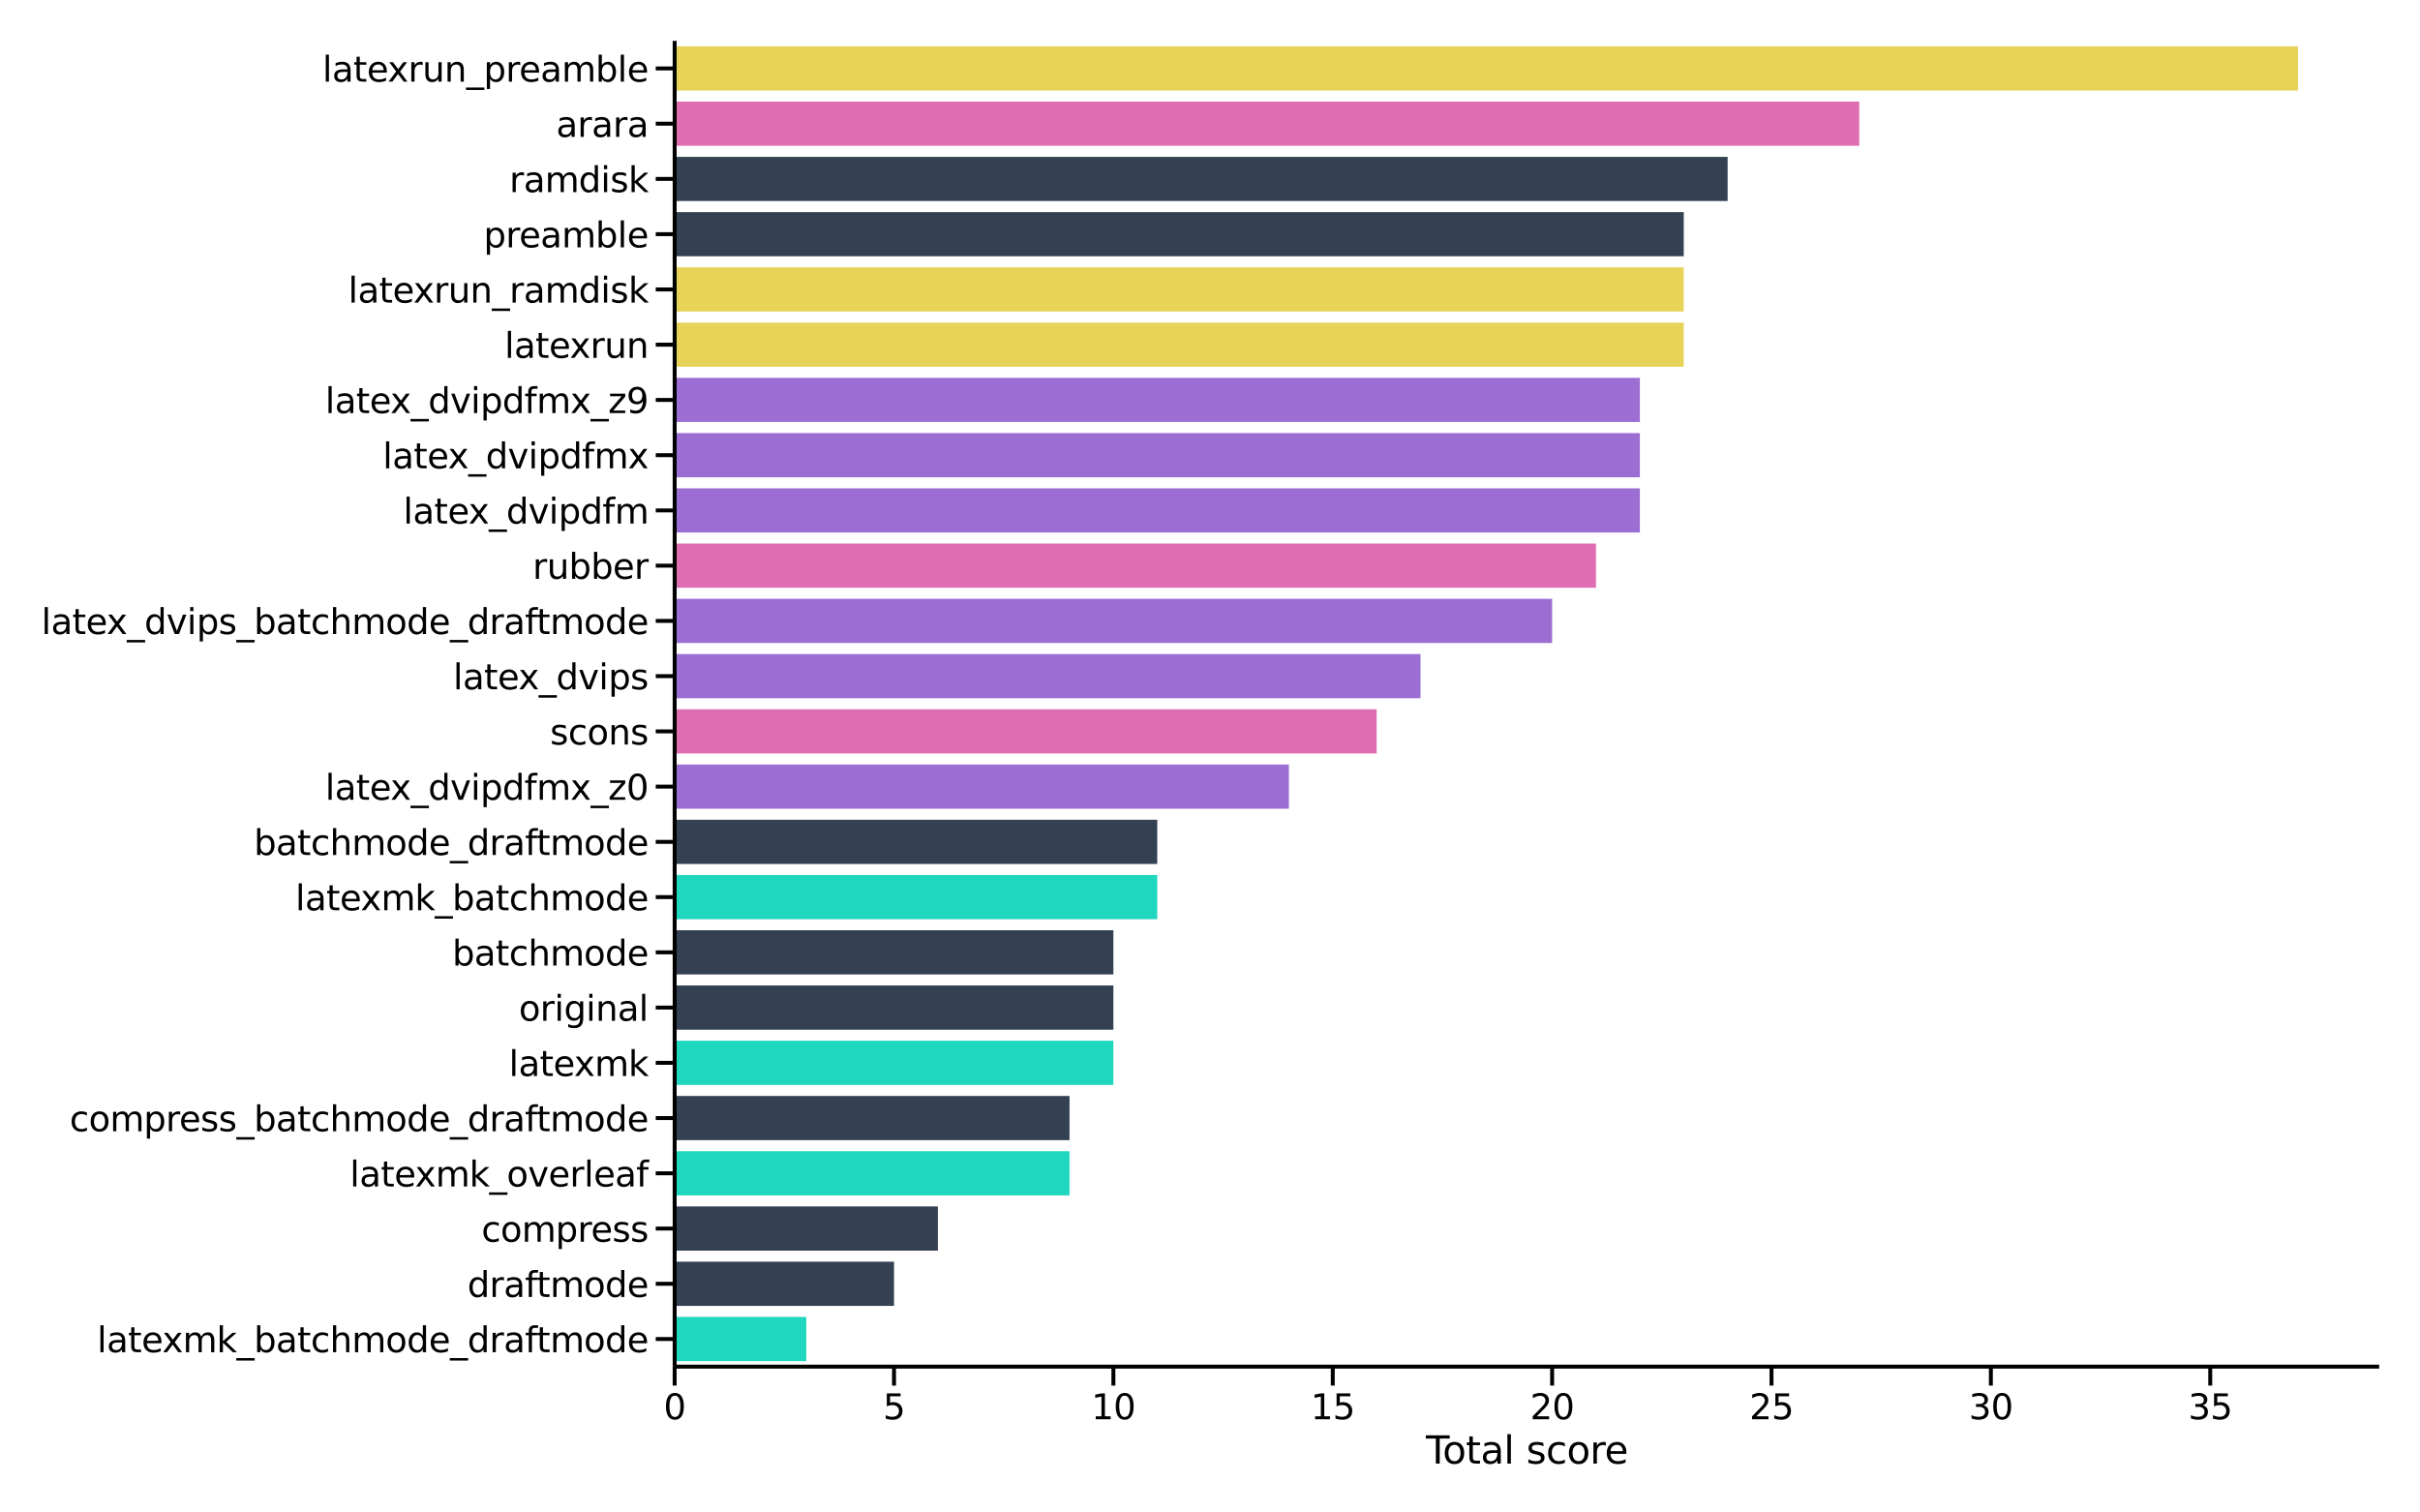 <svg xmlns:xlink="http://www.w3.org/1999/xlink" width="1536" height="960" viewBox="0 0 1152 720" xmlns="http://www.w3.org/2000/svg"><defs><style>*{stroke-linejoin:round;stroke-linecap:butt}</style></defs><g id="figure_1"><path d="M0 720h1152V0H0z" fill="#fff" id="patch_1"/><g id="axes_1"><path d="M321.155 650.58h811.405V19.44H321.155z" fill="#fff" id="patch_2"/><path d="M321.155 647.95h62.657v-21.038h-62.657z" clip-path="url(#pf50df537c2)" fill="#1fd6be" id="patch_3"/><path d="M321.155 621.653h104.428v-21.038H321.155z" clip-path="url(#pf50df537c2)" fill="#334152" id="patch_4"/><path d="M321.155 595.355h125.314v-21.038H321.155z" clip-path="url(#pf50df537c2)" fill="#334152" id="patch_5"/><path d="M321.155 569.058h187.97V548.02h-187.97z" clip-path="url(#pf50df537c2)" fill="#1fd6be" id="patch_6"/><path d="M321.155 542.76h187.97v-21.038h-187.97z" clip-path="url(#pf50df537c2)" fill="#334152" id="patch_7"/><path d="M321.155 516.463h208.856v-21.038H321.155z" clip-path="url(#pf50df537c2)" fill="#1fd6be" id="patch_8"/><path d="M321.155 490.165h208.856v-21.038H321.155z" clip-path="url(#pf50df537c2)" fill="#334152" id="patch_9"/><path d="M321.155 463.868h208.856V442.83H321.155z" clip-path="url(#pf50df537c2)" fill="#334152" id="patch_10"/><path d="M321.155 437.57h229.741v-21.038H321.155z" clip-path="url(#pf50df537c2)" fill="#1fd6be" id="patch_11"/><path d="M321.155 411.273h229.741v-21.038H321.155z" clip-path="url(#pf50df537c2)" fill="#334152" id="patch_12"/><path d="M321.155 384.975h292.398v-21.038H321.155z" clip-path="url(#pf50df537c2)" fill="#9c6ed4" id="patch_13"/><path d="M321.155 358.678h334.17V337.64h-334.17z" clip-path="url(#pf50df537c2)" fill="#de6eb1" id="patch_14"/><path d="M321.155 332.38H676.21v-21.038H321.155z" clip-path="url(#pf50df537c2)" fill="#9c6ed4" id="patch_15"/><path d="M321.155 306.083h417.712v-21.038H321.155z" clip-path="url(#pf50df537c2)" fill="#9c6ed4" id="patch_16"/><path d="M321.155 279.785h438.597v-21.038H321.155z" clip-path="url(#pf50df537c2)" fill="#de6eb1" id="patch_17"/><path d="M321.155 253.488h459.483V232.45H321.155z" clip-path="url(#pf50df537c2)" fill="#9c6ed4" id="patch_18"/><path d="M321.155 227.19h459.483v-21.038H321.155z" clip-path="url(#pf50df537c2)" fill="#9c6ed4" id="patch_19"/><path d="M321.155 200.893h459.483v-21.038H321.155z" clip-path="url(#pf50df537c2)" fill="#9c6ed4" id="patch_20"/><path d="M321.155 174.595h480.368v-21.038H321.155z" clip-path="url(#pf50df537c2)" fill="#e6d358" id="patch_21"/><path d="M321.155 148.298h480.368V127.26H321.155z" clip-path="url(#pf50df537c2)" fill="#e6d358" id="patch_22"/><path d="M321.155 122h480.368v-21.038H321.155z" clip-path="url(#pf50df537c2)" fill="#334152" id="patch_23"/><path d="M321.155 95.703h501.254V74.665H321.155z" clip-path="url(#pf50df537c2)" fill="#334152" id="patch_24"/><path d="M321.155 69.405h563.91V48.367h-563.91z" clip-path="url(#pf50df537c2)" fill="#de6eb1" id="patch_25"/><path d="M321.155 43.108h772.767V22.07H321.155z" clip-path="url(#pf50df537c2)" fill="#e6d358" id="patch_26"/><g id="matplotlib.axis_1"><g id="xtick_1"><g id="line2d_1"><defs><path id="m0dc2316c1b" d="M0 0v9" stroke="#000" stroke-width="1.875"/></defs><use xlink:href="#m0dc2316c1b" x="321.155" y="650.58" stroke="#000" stroke-width="1.875"/></g><g transform="matrix(.165 0 0 -.165 315.906 675.617)" id="text_1"><defs><path id="DejaVuSans-30" d="M2034 4250q-487 0-733-480-245-479-245-1442 0-959 245-1439 246-480 733-480 491 0 736 480 246 480 246 1439 0 963-246 1442-245 480-736 480zm0 500q785 0 1199-621 414-620 414-1801 0-1178-414-1799Q2819-91 2034-91q-784 0-1198 620-414 621-414 1799 0 1181 414 1801 414 621 1198 621z" transform="scale(.016)"/></defs><use xlink:href="#DejaVuSans-30"/></g></g><g id="xtick_2"><use xlink:href="#m0dc2316c1b" x="425.583" y="650.58" stroke="#000" stroke-width="1.875" id="line2d_2"/><g transform="matrix(.165 0 0 -.165 420.334 675.617)" id="text_2"><defs><path id="DejaVuSans-35" d="M691 4666h2478v-532H1269V2991q137 47 274 70 138 23 276 23 781 0 1237-428 457-428 457-1159 0-753-469-1171Q2575-91 1722-91q-294 0-599 50Q819 9 494 109v635q281-153 581-228t634-75q541 0 856 284 316 284 316 772 0 487-316 771-315 285-856 285-253 0-505-56-251-56-513-175v2344z" transform="scale(.016)"/></defs><use xlink:href="#DejaVuSans-35"/></g></g><g id="xtick_3"><use xlink:href="#m0dc2316c1b" x="530.011" y="650.58" stroke="#000" stroke-width="1.875" id="line2d_3"/><g transform="matrix(.165 0 0 -.165 519.513 675.617)" id="text_3"><defs><path id="DejaVuSans-31" d="M794 531h1031v3560L703 3866v575l1116 225h631V531h1031V0H794v531z" transform="scale(.016)"/></defs><use xlink:href="#DejaVuSans-31"/><use xlink:href="#DejaVuSans-30" x="63.623"/></g></g><g id="xtick_4"><use xlink:href="#m0dc2316c1b" x="634.439" y="650.58" stroke="#000" stroke-width="1.875" id="line2d_4"/><g transform="matrix(.165 0 0 -.165 623.94 675.617)" id="text_4"><use xlink:href="#DejaVuSans-31"/><use xlink:href="#DejaVuSans-35" x="63.623"/></g></g><g id="xtick_5"><use xlink:href="#m0dc2316c1b" x="738.867" y="650.58" stroke="#000" stroke-width="1.875" id="line2d_5"/><g transform="matrix(.165 0 0 -.165 728.369 675.617)" id="text_5"><defs><path id="DejaVuSans-32" d="M1228 531h2203V0H469v531q359 372 979 998 621 627 780 809 303 340 423 576 121 236 121 464 0 372-261 606-261 235-680 235-297 0-627-103-329-103-704-313v638q381 153 712 231 332 78 607 78 725 0 1156-363 431-362 431-968 0-288-108-546-107-257-392-607-78-91-497-524-418-433-1181-1211z" transform="scale(.016)"/></defs><use xlink:href="#DejaVuSans-32"/><use xlink:href="#DejaVuSans-30" x="63.623"/></g></g><g id="xtick_6"><use xlink:href="#m0dc2316c1b" x="843.295" y="650.58" stroke="#000" stroke-width="1.875" id="line2d_6"/><g transform="matrix(.165 0 0 -.165 832.797 675.617)" id="text_6"><use xlink:href="#DejaVuSans-32"/><use xlink:href="#DejaVuSans-35" x="63.623"/></g></g><g id="xtick_7"><use xlink:href="#m0dc2316c1b" x="947.723" y="650.58" stroke="#000" stroke-width="1.875" id="line2d_7"/><g transform="matrix(.165 0 0 -.165 937.224 675.617)" id="text_7"><defs><path id="DejaVuSans-33" d="M2597 2516q453-97 707-404 255-306 255-756 0-690-475-1069Q2609-91 1734-91q-293 0-604 58T488 141v609q262-153 574-231 313-78 654-78 593 0 904 234t311 681q0 413-289 645-289 233-804 233h-544v519h569q465 0 712 186t247 536q0 359-255 551-254 193-729 193-260 0-557-57-297-56-653-174v562q360 100 674 150t592 50q719 0 1137-327 419-326 419-882 0-388-222-655t-631-370z" transform="scale(.016)"/></defs><use xlink:href="#DejaVuSans-33"/><use xlink:href="#DejaVuSans-30" x="63.623"/></g></g><g id="xtick_8"><use xlink:href="#m0dc2316c1b" x="1052.15" y="650.58" stroke="#000" stroke-width="1.875" id="line2d_8"/><g transform="matrix(.165 0 0 -.165 1041.652 675.617)" id="text_8"><use xlink:href="#DejaVuSans-33"/><use xlink:href="#DejaVuSans-35" x="63.623"/></g></g><g transform="matrix(.18 0 0 -.18 678.8 696.726)" id="text_9"><defs><path id="DejaVuSans-54" d="M-19 4666h3947v-532H2272V0h-634v4134H-19v532z" transform="scale(.016)"/><path id="DejaVuSans-6f" d="M1959 3097q-462 0-731-361t-269-989q0-628 267-989 268-361 733-361 460 0 728 362 269 363 269 988 0 622-269 986-268 364-728 364zm0 487q750 0 1178-488 429-487 429-1349 0-859-429-1349Q2709-91 1959-91q-753 0-1180 489-426 490-426 1349 0 862 426 1349 427 488 1180 488z" transform="scale(.016)"/><path id="DejaVuSans-74" d="M1172 4494v-994h1184v-447H1172V1153q0-428 117-550t477-122h590V0h-590q-666 0-919 248-253 249-253 905v1900H172v447h422v994h578z" transform="scale(.016)"/><path id="DejaVuSans-61" d="M2194 1759q-697 0-966-159t-269-544q0-306 202-486 202-179 548-179 479 0 768 339t289 901v128h-572zm1147 238V0h-575v531q-197-318-491-470T1556-91q-537 0-855 302-317 302-317 808 0 590 395 890 396 300 1180 300h807v57q0 397-261 614t-733 217q-300 0-585-72-284-72-546-216v532q315 122 612 182 297 61 578 61 760 0 1135-394 375-393 375-1193z" transform="scale(.016)"/><path id="DejaVuSans-6c" d="M603 4863h575V0H603v4863z" transform="scale(.016)"/><path id="DejaVuSans-73" d="M2834 3397v-544q-243 125-506 187-262 63-544 63-428 0-642-131t-214-394q0-200 153-314t616-217l197-44q612-131 870-370t258-667q0-488-386-773Q2250-91 1575-91q-281 0-586 55T347 128v594q319-166 628-249 309-82 613-82 406 0 624 139 219 139 219 392 0 234-158 359-157 125-692 241l-200 47q-534 112-772 345-237 233-237 639 0 494 350 762 350 269 994 269 318 0 599-47 282-46 519-140z" transform="scale(.016)"/><path id="DejaVuSans-63" d="M3122 3366v-538q-244 135-489 202t-495 67q-560 0-870-355-309-354-309-995t309-996q310-354 870-354 250 0 495 67t489 202V134Q2881 22 2623-34q-257-57-548-57-791 0-1257 497-465 497-465 1341 0 856 470 1346 471 491 1290 491 265 0 518-55 253-54 491-163z" transform="scale(.016)"/><path id="DejaVuSans-72" d="M2631 2963q-97 56-211 82-114 27-251 27-488 0-749-317t-261-911V0H581v3500h578v-544q182 319 472 473 291 155 707 155 59 0 131-8 72-7 159-23l3-590z" transform="scale(.016)"/><path id="DejaVuSans-65" d="M3597 1894v-281H953q38-594 358-905t892-311q331 0 642 81t618 244V178Q3153 47 2828-22t-659-69q-838 0-1327 487-489 488-489 1320 0 859 464 1363 464 505 1252 505 706 0 1117-455 411-454 411-1235zm-575 169q-6 471-264 752-258 282-683 282-481 0-770-272t-333-766l2050 4z" transform="scale(.016)"/></defs><use xlink:href="#DejaVuSans-54"/><use xlink:href="#DejaVuSans-6f" x="44.084"/><use xlink:href="#DejaVuSans-74" x="105.266"/><use xlink:href="#DejaVuSans-61" x="144.475"/><use xlink:href="#DejaVuSans-6c" x="205.754"/><use xlink:href="#DejaVuSans-20" x="233.537"/><use xlink:href="#DejaVuSans-73" x="265.324"/><use xlink:href="#DejaVuSans-63" x="317.424"/><use xlink:href="#DejaVuSans-6f" x="372.404"/><use xlink:href="#DejaVuSans-72" x="433.586"/><use xlink:href="#DejaVuSans-65" x="472.449"/></g></g><g id="matplotlib.axis_2"><g id="ytick_1"><g id="line2d_9"><defs><path id="m333222863c" d="M0 0h-9" stroke="#000" stroke-width="1.875"/></defs><use xlink:href="#m333222863c" x="321.155" y="637.431" stroke="#000" stroke-width="1.875"/></g><g transform="matrix(.165 0 0 -.165 46.202 643.7)" id="text_10"><defs><path id="DejaVuSans-78" d="M3513 3500L2247 1797 3578 0h-678L1881 1375 863 0H184l1360 1831L300 3500h678l928-1247 928 1247h679z" transform="scale(.016)"/><path id="DejaVuSans-6d" d="M3328 2828q216 388 516 572t706 184q547 0 844-383 297-382 297-1088V0h-578v2094q0 503-179 746-178 244-543 244-447 0-707-297-259-296-259-809V0h-578v2094q0 506-178 748t-550 242q-441 0-701-298-259-298-259-808V0H581v3500h578v-544q197 322 472 475t653 153q382 0 649-194 267-193 395-562z" transform="scale(.016)"/><path id="DejaVuSans-6b" d="M581 4863h578V1991l1716 1509h734L1753 1863 3688 0h-750L1159 1709V0H581v4863z" transform="scale(.016)"/><path id="DejaVuSans-5f" d="M3263-1063v-446H-63v446h3326z" transform="scale(.016)"/><path id="DejaVuSans-62" d="M3116 1747q0 634-261 995t-717 361q-457 0-718-361t-261-995q0-634 261-995t718-361q456 0 717 361t261 995zM1159 2969q182 312 458 463 277 152 661 152 638 0 1036-506 399-506 399-1331T3314 415Q2916-91 2278-91q-384 0-661 152-276 152-458 464V0H581v4863h578V2969z" transform="scale(.016)"/><path id="DejaVuSans-68" d="M3513 2113V0h-575v2094q0 497-194 743-194 247-581 247-466 0-735-297-269-296-269-809V0H581v4863h578V2956q207 316 486 472 280 156 646 156 603 0 912-373 310-373 310-1098z" transform="scale(.016)"/><path id="DejaVuSans-64" d="M2906 2969v1894h575V0h-575v525q-181-312-458-464-276-152-664-152-634 0-1033 506-398 507-398 1332t398 1331q399 506 1033 506 388 0 664-152 277-151 458-463zM947 1747q0-634 261-995t717-361q456 0 718 361 263 361 263 995t-263 995q-262 361-718 361t-717-361q-261-361-261-995z" transform="scale(.016)"/><path id="DejaVuSans-66" d="M2375 4863v-479h-550q-309 0-430-125-120-125-120-450v-309h947v-447h-947V0H697v3053H147v447h550v244q0 584 272 851 272 268 862 268h544z" transform="scale(.016)"/></defs><use xlink:href="#DejaVuSans-6c"/><use xlink:href="#DejaVuSans-61" x="27.783"/><use xlink:href="#DejaVuSans-74" x="89.063"/><use xlink:href="#DejaVuSans-65" x="128.271"/><use xlink:href="#DejaVuSans-78" x="188.045"/><use xlink:href="#DejaVuSans-6d" x="247.225"/><use xlink:href="#DejaVuSans-6b" x="344.637"/><use xlink:href="#DejaVuSans-5f" x="402.547"/><use xlink:href="#DejaVuSans-62" x="452.547"/><use xlink:href="#DejaVuSans-61" x="516.023"/><use xlink:href="#DejaVuSans-74" x="577.303"/><use xlink:href="#DejaVuSans-63" x="616.512"/><use xlink:href="#DejaVuSans-68" x="671.492"/><use xlink:href="#DejaVuSans-6d" x="734.871"/><use xlink:href="#DejaVuSans-6f" x="832.283"/><use xlink:href="#DejaVuSans-64" x="893.465"/><use xlink:href="#DejaVuSans-65" x="956.941"/><use xlink:href="#DejaVuSans-5f" x="1018.465"/><use xlink:href="#DejaVuSans-64" x="1068.465"/><use xlink:href="#DejaVuSans-72" x="1131.941"/><use xlink:href="#DejaVuSans-61" x="1173.055"/><use xlink:href="#DejaVuSans-66" x="1234.334"/><use xlink:href="#DejaVuSans-74" x="1267.789"/><use xlink:href="#DejaVuSans-6d" x="1306.998"/><use xlink:href="#DejaVuSans-6f" x="1404.41"/><use xlink:href="#DejaVuSans-64" x="1465.592"/><use xlink:href="#DejaVuSans-65" x="1529.068"/></g></g><g id="ytick_2"><use xlink:href="#m333222863c" x="321.155" y="611.134" stroke="#000" stroke-width="1.875" id="line2d_10"/><g transform="matrix(.165 0 0 -.165 222.502 617.402)" id="text_11"><use xlink:href="#DejaVuSans-64"/><use xlink:href="#DejaVuSans-72" x="63.477"/><use xlink:href="#DejaVuSans-61" x="104.59"/><use xlink:href="#DejaVuSans-66" x="165.869"/><use xlink:href="#DejaVuSans-74" x="199.324"/><use xlink:href="#DejaVuSans-6d" x="238.533"/><use xlink:href="#DejaVuSans-6f" x="335.945"/><use xlink:href="#DejaVuSans-64" x="397.127"/><use xlink:href="#DejaVuSans-65" x="460.604"/></g></g><g id="ytick_3"><use xlink:href="#m333222863c" x="321.155" y="584.836" stroke="#000" stroke-width="1.875" id="line2d_11"/><g transform="matrix(.165 0 0 -.165 229.184 591.105)" id="text_12"><defs><path id="DejaVuSans-70" d="M1159 525v-1856H581v4831h578v-531q182 312 458 463 277 152 661 152 638 0 1036-506 399-506 399-1331T3314 415Q2916-91 2278-91q-384 0-661 152-276 152-458 464zm1957 1222q0 634-261 995t-717 361q-457 0-718-361t-261-995q0-634 261-995t718-361q456 0 717 361t261 995z" transform="scale(.016)"/></defs><use xlink:href="#DejaVuSans-63"/><use xlink:href="#DejaVuSans-6f" x="54.98"/><use xlink:href="#DejaVuSans-6d" x="116.162"/><use xlink:href="#DejaVuSans-70" x="213.574"/><use xlink:href="#DejaVuSans-72" x="277.051"/><use xlink:href="#DejaVuSans-65" x="315.914"/><use xlink:href="#DejaVuSans-73" x="377.438"/><use xlink:href="#DejaVuSans-73" x="429.537"/></g></g><g id="ytick_4"><use xlink:href="#m333222863c" x="321.155" y="558.539" stroke="#000" stroke-width="1.875" id="line2d_12"/><g transform="matrix(.165 0 0 -.165 166.53 564.807)" id="text_13"><defs><path id="DejaVuSans-76" d="M191 3500h609L1894 563l1094 2937h609L2284 0h-781L191 3500z" transform="scale(.016)"/></defs><use xlink:href="#DejaVuSans-6c"/><use xlink:href="#DejaVuSans-61" x="27.783"/><use xlink:href="#DejaVuSans-74" x="89.063"/><use xlink:href="#DejaVuSans-65" x="128.271"/><use xlink:href="#DejaVuSans-78" x="188.045"/><use xlink:href="#DejaVuSans-6d" x="247.225"/><use xlink:href="#DejaVuSans-6b" x="344.637"/><use xlink:href="#DejaVuSans-5f" x="402.547"/><use xlink:href="#DejaVuSans-6f" x="452.547"/><use xlink:href="#DejaVuSans-76" x="513.729"/><use xlink:href="#DejaVuSans-65" x="572.908"/><use xlink:href="#DejaVuSans-72" x="634.432"/><use xlink:href="#DejaVuSans-6c" x="675.545"/><use xlink:href="#DejaVuSans-65" x="703.328"/><use xlink:href="#DejaVuSans-61" x="764.852"/><use xlink:href="#DejaVuSans-66" x="826.131"/></g></g><g id="ytick_5"><use xlink:href="#m333222863c" x="321.155" y="532.241" stroke="#000" stroke-width="1.875" id="line2d_13"/><g transform="matrix(.165 0 0 -.165 33.151 538.51)" id="text_14"><use xlink:href="#DejaVuSans-63"/><use xlink:href="#DejaVuSans-6f" x="54.98"/><use xlink:href="#DejaVuSans-6d" x="116.162"/><use xlink:href="#DejaVuSans-70" x="213.574"/><use xlink:href="#DejaVuSans-72" x="277.051"/><use xlink:href="#DejaVuSans-65" x="315.914"/><use xlink:href="#DejaVuSans-73" x="377.438"/><use xlink:href="#DejaVuSans-73" x="429.537"/><use xlink:href="#DejaVuSans-5f" x="481.637"/><use xlink:href="#DejaVuSans-62" x="531.637"/><use xlink:href="#DejaVuSans-61" x="595.113"/><use xlink:href="#DejaVuSans-74" x="656.393"/><use xlink:href="#DejaVuSans-63" x="695.602"/><use xlink:href="#DejaVuSans-68" x="750.582"/><use xlink:href="#DejaVuSans-6d" x="813.961"/><use xlink:href="#DejaVuSans-6f" x="911.373"/><use xlink:href="#DejaVuSans-64" x="972.555"/><use xlink:href="#DejaVuSans-65" x="1036.031"/><use xlink:href="#DejaVuSans-5f" x="1097.555"/><use xlink:href="#DejaVuSans-64" x="1147.555"/><use xlink:href="#DejaVuSans-72" x="1211.031"/><use xlink:href="#DejaVuSans-61" x="1252.145"/><use xlink:href="#DejaVuSans-66" x="1313.424"/><use xlink:href="#DejaVuSans-74" x="1346.879"/><use xlink:href="#DejaVuSans-6d" x="1386.088"/><use xlink:href="#DejaVuSans-6f" x="1483.5"/><use xlink:href="#DejaVuSans-64" x="1544.682"/><use xlink:href="#DejaVuSans-65" x="1608.158"/></g></g><g id="ytick_6"><use xlink:href="#m333222863c" x="321.155" y="505.944" stroke="#000" stroke-width="1.875" id="line2d_14"/><g transform="matrix(.165 0 0 -.165 242.235 512.212)" id="text_15"><use xlink:href="#DejaVuSans-6c"/><use xlink:href="#DejaVuSans-61" x="27.783"/><use xlink:href="#DejaVuSans-74" x="89.063"/><use xlink:href="#DejaVuSans-65" x="128.271"/><use xlink:href="#DejaVuSans-78" x="188.045"/><use xlink:href="#DejaVuSans-6d" x="247.225"/><use xlink:href="#DejaVuSans-6b" x="344.637"/></g></g><g id="ytick_7"><use xlink:href="#m333222863c" x="321.155" y="479.646" stroke="#000" stroke-width="1.875" id="line2d_15"/><g transform="matrix(.165 0 0 -.165 246.981 485.915)" id="text_16"><defs><path id="DejaVuSans-69" d="M603 3500h575V0H603v3500zm0 1363h575v-729H603v729z" transform="scale(.016)"/><path id="DejaVuSans-67" d="M2906 1791q0 625-258 968-257 344-723 344-462 0-720-344-258-343-258-968 0-622 258-966t720-344q466 0 723 344 258 344 258 966zm575-1357q0-893-397-1329-396-436-1215-436-303 0-572 45t-522 139v559q253-137 500-202 247-66 503-66 566 0 847 295t281 892v285q-178-310-456-463T1784 0Q1141 0 747 490 353 981 353 1791q0 812 394 1302 394 491 1037 491 388 0 666-153t456-462v531h575V434z" transform="scale(.016)"/><path id="DejaVuSans-6e" d="M3513 2113V0h-575v2094q0 497-194 743-194 247-581 247-466 0-735-297-269-296-269-809V0H581v3500h578v-544q207 316 486 472 280 156 646 156 603 0 912-373 310-373 310-1098z" transform="scale(.016)"/></defs><use xlink:href="#DejaVuSans-6f"/><use xlink:href="#DejaVuSans-72" x="61.182"/><use xlink:href="#DejaVuSans-69" x="102.295"/><use xlink:href="#DejaVuSans-67" x="130.078"/><use xlink:href="#DejaVuSans-69" x="193.555"/><use xlink:href="#DejaVuSans-6e" x="221.338"/><use xlink:href="#DejaVuSans-61" x="284.717"/><use xlink:href="#DejaVuSans-6c" x="345.996"/></g></g><g id="ytick_8"><use xlink:href="#m333222863c" x="321.155" y="453.349" stroke="#000" stroke-width="1.875" id="line2d_16"/><g transform="matrix(.165 0 0 -.165 215.275 459.617)" id="text_17"><use xlink:href="#DejaVuSans-62"/><use xlink:href="#DejaVuSans-61" x="63.477"/><use xlink:href="#DejaVuSans-74" x="124.756"/><use xlink:href="#DejaVuSans-63" x="163.965"/><use xlink:href="#DejaVuSans-68" x="218.945"/><use xlink:href="#DejaVuSans-6d" x="282.324"/><use xlink:href="#DejaVuSans-6f" x="379.736"/><use xlink:href="#DejaVuSans-64" x="440.918"/><use xlink:href="#DejaVuSans-65" x="504.395"/></g></g><g id="ytick_9"><use xlink:href="#m333222863c" x="321.155" y="427.051" stroke="#000" stroke-width="1.875" id="line2d_17"/><g transform="matrix(.165 0 0 -.165 140.605 433.32)" id="text_18"><use xlink:href="#DejaVuSans-6c"/><use xlink:href="#DejaVuSans-61" x="27.783"/><use xlink:href="#DejaVuSans-74" x="89.063"/><use xlink:href="#DejaVuSans-65" x="128.271"/><use xlink:href="#DejaVuSans-78" x="188.045"/><use xlink:href="#DejaVuSans-6d" x="247.225"/><use xlink:href="#DejaVuSans-6b" x="344.637"/><use xlink:href="#DejaVuSans-5f" x="402.547"/><use xlink:href="#DejaVuSans-62" x="452.547"/><use xlink:href="#DejaVuSans-61" x="516.023"/><use xlink:href="#DejaVuSans-74" x="577.303"/><use xlink:href="#DejaVuSans-63" x="616.512"/><use xlink:href="#DejaVuSans-68" x="671.492"/><use xlink:href="#DejaVuSans-6d" x="734.871"/><use xlink:href="#DejaVuSans-6f" x="832.283"/><use xlink:href="#DejaVuSans-64" x="893.465"/><use xlink:href="#DejaVuSans-65" x="956.941"/></g></g><g id="ytick_10"><use xlink:href="#m333222863c" x="321.155" y="400.754" stroke="#000" stroke-width="1.875" id="line2d_18"/><g transform="matrix(.165 0 0 -.165 120.872 407.022)" id="text_19"><use xlink:href="#DejaVuSans-62"/><use xlink:href="#DejaVuSans-61" x="63.477"/><use xlink:href="#DejaVuSans-74" x="124.756"/><use xlink:href="#DejaVuSans-63" x="163.965"/><use xlink:href="#DejaVuSans-68" x="218.945"/><use xlink:href="#DejaVuSans-6d" x="282.324"/><use xlink:href="#DejaVuSans-6f" x="379.736"/><use xlink:href="#DejaVuSans-64" x="440.918"/><use xlink:href="#DejaVuSans-65" x="504.395"/><use xlink:href="#DejaVuSans-5f" x="565.918"/><use xlink:href="#DejaVuSans-64" x="615.918"/><use xlink:href="#DejaVuSans-72" x="679.395"/><use xlink:href="#DejaVuSans-61" x="720.508"/><use xlink:href="#DejaVuSans-66" x="781.787"/><use xlink:href="#DejaVuSans-74" x="815.242"/><use xlink:href="#DejaVuSans-6d" x="854.451"/><use xlink:href="#DejaVuSans-6f" x="951.863"/><use xlink:href="#DejaVuSans-64" x="1013.045"/><use xlink:href="#DejaVuSans-65" x="1076.521"/></g></g><g id="ytick_11"><use xlink:href="#m333222863c" x="321.155" y="374.456" stroke="#000" stroke-width="1.875" id="line2d_19"/><g transform="matrix(.165 0 0 -.165 154.782 380.725)" id="text_20"><defs><path id="DejaVuSans-7a" d="M353 3500h2731v-525L922 459h2162V0H275v525l2163 2516H353v459z" transform="scale(.016)"/></defs><use xlink:href="#DejaVuSans-6c"/><use xlink:href="#DejaVuSans-61" x="27.783"/><use xlink:href="#DejaVuSans-74" x="89.063"/><use xlink:href="#DejaVuSans-65" x="128.271"/><use xlink:href="#DejaVuSans-78" x="188.045"/><use xlink:href="#DejaVuSans-5f" x="247.225"/><use xlink:href="#DejaVuSans-64" x="297.225"/><use xlink:href="#DejaVuSans-76" x="360.701"/><use xlink:href="#DejaVuSans-69" x="419.881"/><use xlink:href="#DejaVuSans-70" x="447.664"/><use xlink:href="#DejaVuSans-64" x="511.141"/><use xlink:href="#DejaVuSans-66" x="574.617"/><use xlink:href="#DejaVuSans-6d" x="609.822"/><use xlink:href="#DejaVuSans-78" x="707.234"/><use xlink:href="#DejaVuSans-5f" x="766.414"/><use xlink:href="#DejaVuSans-7a" x="816.414"/><use xlink:href="#DejaVuSans-30" x="868.904"/></g></g><g id="ytick_12"><use xlink:href="#m333222863c" x="321.155" y="348.159" stroke="#000" stroke-width="1.875" id="line2d_20"/><g transform="matrix(.165 0 0 -.165 261.839 354.427)" id="text_21"><use xlink:href="#DejaVuSans-73"/><use xlink:href="#DejaVuSans-63" x="52.1"/><use xlink:href="#DejaVuSans-6f" x="107.08"/><use xlink:href="#DejaVuSans-6e" x="168.262"/><use xlink:href="#DejaVuSans-73" x="231.641"/></g></g><g id="ytick_13"><use xlink:href="#m333222863c" x="321.155" y="321.861" stroke="#000" stroke-width="1.875" id="line2d_21"/><g transform="matrix(.165 0 0 -.165 215.716 328.13)" id="text_22"><use xlink:href="#DejaVuSans-6c"/><use xlink:href="#DejaVuSans-61" x="27.783"/><use xlink:href="#DejaVuSans-74" x="89.063"/><use xlink:href="#DejaVuSans-65" x="128.271"/><use xlink:href="#DejaVuSans-78" x="188.045"/><use xlink:href="#DejaVuSans-5f" x="247.225"/><use xlink:href="#DejaVuSans-64" x="297.225"/><use xlink:href="#DejaVuSans-76" x="360.701"/><use xlink:href="#DejaVuSans-69" x="419.881"/><use xlink:href="#DejaVuSans-70" x="447.664"/><use xlink:href="#DejaVuSans-73" x="511.141"/></g></g><g id="ytick_14"><use xlink:href="#m333222863c" x="321.155" y="295.564" stroke="#000" stroke-width="1.875" id="line2d_22"/><g transform="matrix(.165 0 0 -.165 19.683 301.832)" id="text_23"><use xlink:href="#DejaVuSans-6c"/><use xlink:href="#DejaVuSans-61" x="27.783"/><use xlink:href="#DejaVuSans-74" x="89.063"/><use xlink:href="#DejaVuSans-65" x="128.271"/><use xlink:href="#DejaVuSans-78" x="188.045"/><use xlink:href="#DejaVuSans-5f" x="247.225"/><use xlink:href="#DejaVuSans-64" x="297.225"/><use xlink:href="#DejaVuSans-76" x="360.701"/><use xlink:href="#DejaVuSans-69" x="419.881"/><use xlink:href="#DejaVuSans-70" x="447.664"/><use xlink:href="#DejaVuSans-73" x="511.141"/><use xlink:href="#DejaVuSans-5f" x="563.24"/><use xlink:href="#DejaVuSans-62" x="613.24"/><use xlink:href="#DejaVuSans-61" x="676.717"/><use xlink:href="#DejaVuSans-74" x="737.996"/><use xlink:href="#DejaVuSans-63" x="777.205"/><use xlink:href="#DejaVuSans-68" x="832.186"/><use xlink:href="#DejaVuSans-6d" x="895.564"/><use xlink:href="#DejaVuSans-6f" x="992.977"/><use xlink:href="#DejaVuSans-64" x="1054.158"/><use xlink:href="#DejaVuSans-65" x="1117.635"/><use xlink:href="#DejaVuSans-5f" x="1179.158"/><use xlink:href="#DejaVuSans-64" x="1229.158"/><use xlink:href="#DejaVuSans-72" x="1292.635"/><use xlink:href="#DejaVuSans-61" x="1333.748"/><use xlink:href="#DejaVuSans-66" x="1395.027"/><use xlink:href="#DejaVuSans-74" x="1428.482"/><use xlink:href="#DejaVuSans-6d" x="1467.691"/><use xlink:href="#DejaVuSans-6f" x="1565.104"/><use xlink:href="#DejaVuSans-64" x="1626.285"/><use xlink:href="#DejaVuSans-65" x="1689.762"/></g></g><g id="ytick_15"><use xlink:href="#m333222863c" x="321.155" y="269.266" stroke="#000" stroke-width="1.875" id="line2d_23"/><g transform="matrix(.165 0 0 -.165 253.53 275.535)" id="text_24"><defs><path id="DejaVuSans-75" d="M544 1381v2119h575V1403q0-497 193-746 194-248 582-248 465 0 735 297 271 297 271 810v1984h575V0h-575v538q-209-319-486-474-276-155-642-155-603 0-916 375-312 375-312 1097zm1447 2203z" transform="scale(.016)"/></defs><use xlink:href="#DejaVuSans-72"/><use xlink:href="#DejaVuSans-75" x="41.113"/><use xlink:href="#DejaVuSans-62" x="104.492"/><use xlink:href="#DejaVuSans-62" x="167.969"/><use xlink:href="#DejaVuSans-65" x="231.445"/><use xlink:href="#DejaVuSans-72" x="292.969"/></g></g><g id="ytick_16"><use xlink:href="#m333222863c" x="321.155" y="242.969" stroke="#000" stroke-width="1.875" id="line2d_24"/><g transform="matrix(.165 0 0 -.165 191.956 249.237)" id="text_25"><use xlink:href="#DejaVuSans-6c"/><use xlink:href="#DejaVuSans-61" x="27.783"/><use xlink:href="#DejaVuSans-74" x="89.063"/><use xlink:href="#DejaVuSans-65" x="128.271"/><use xlink:href="#DejaVuSans-78" x="188.045"/><use xlink:href="#DejaVuSans-5f" x="247.225"/><use xlink:href="#DejaVuSans-64" x="297.225"/><use xlink:href="#DejaVuSans-76" x="360.701"/><use xlink:href="#DejaVuSans-69" x="419.881"/><use xlink:href="#DejaVuSans-70" x="447.664"/><use xlink:href="#DejaVuSans-64" x="511.141"/><use xlink:href="#DejaVuSans-66" x="574.617"/><use xlink:href="#DejaVuSans-6d" x="609.822"/></g></g><g id="ytick_17"><use xlink:href="#m333222863c" x="321.155" y="216.671" stroke="#000" stroke-width="1.875" id="line2d_25"/><g transform="matrix(.165 0 0 -.165 182.19 222.94)" id="text_26"><use xlink:href="#DejaVuSans-6c"/><use xlink:href="#DejaVuSans-61" x="27.783"/><use xlink:href="#DejaVuSans-74" x="89.063"/><use xlink:href="#DejaVuSans-65" x="128.271"/><use xlink:href="#DejaVuSans-78" x="188.045"/><use xlink:href="#DejaVuSans-5f" x="247.225"/><use xlink:href="#DejaVuSans-64" x="297.225"/><use xlink:href="#DejaVuSans-76" x="360.701"/><use xlink:href="#DejaVuSans-69" x="419.881"/><use xlink:href="#DejaVuSans-70" x="447.664"/><use xlink:href="#DejaVuSans-64" x="511.141"/><use xlink:href="#DejaVuSans-66" x="574.617"/><use xlink:href="#DejaVuSans-6d" x="609.822"/><use xlink:href="#DejaVuSans-78" x="707.234"/></g></g><g id="ytick_18"><use xlink:href="#m333222863c" x="321.155" y="190.374" stroke="#000" stroke-width="1.875" id="line2d_26"/><g transform="matrix(.165 0 0 -.165 154.782 196.642)" id="text_27"><defs><path id="DejaVuSans-39" d="M703 97v575q238-113 481-172 244-59 479-59 625 0 954 420 330 420 377 1277-181-269-460-413-278-144-615-144-700 0-1108 423-408 424-408 1159 0 718 425 1152 425 435 1131 435 810 0 1236-621 427-620 427-1801 0-1103-524-1761Q2575-91 1691-91q-238 0-482 47Q966 3 703 97zm1256 1978q425 0 673 290 249 291 249 798 0 503-249 795-248 292-673 292t-673-292q-248-292-248-795 0-507 248-798 248-290 673-290z" transform="scale(.016)"/></defs><use xlink:href="#DejaVuSans-6c"/><use xlink:href="#DejaVuSans-61" x="27.783"/><use xlink:href="#DejaVuSans-74" x="89.063"/><use xlink:href="#DejaVuSans-65" x="128.271"/><use xlink:href="#DejaVuSans-78" x="188.045"/><use xlink:href="#DejaVuSans-5f" x="247.225"/><use xlink:href="#DejaVuSans-64" x="297.225"/><use xlink:href="#DejaVuSans-76" x="360.701"/><use xlink:href="#DejaVuSans-69" x="419.881"/><use xlink:href="#DejaVuSans-70" x="447.664"/><use xlink:href="#DejaVuSans-64" x="511.141"/><use xlink:href="#DejaVuSans-66" x="574.617"/><use xlink:href="#DejaVuSans-6d" x="609.822"/><use xlink:href="#DejaVuSans-78" x="707.234"/><use xlink:href="#DejaVuSans-5f" x="766.414"/><use xlink:href="#DejaVuSans-7a" x="816.414"/><use xlink:href="#DejaVuSans-39" x="868.904"/></g></g><g id="ytick_19"><use xlink:href="#m333222863c" x="321.155" y="164.076" stroke="#000" stroke-width="1.875" id="line2d_27"/><g transform="matrix(.165 0 0 -.165 240.165 170.345)" id="text_28"><use xlink:href="#DejaVuSans-6c"/><use xlink:href="#DejaVuSans-61" x="27.783"/><use xlink:href="#DejaVuSans-74" x="89.063"/><use xlink:href="#DejaVuSans-65" x="128.271"/><use xlink:href="#DejaVuSans-78" x="188.045"/><use xlink:href="#DejaVuSans-72" x="247.225"/><use xlink:href="#DejaVuSans-75" x="288.338"/><use xlink:href="#DejaVuSans-6e" x="351.717"/></g></g><g id="ytick_20"><use xlink:href="#m333222863c" x="321.155" y="137.779" stroke="#000" stroke-width="1.875" id="line2d_28"/><g transform="matrix(.165 0 0 -.165 165.74 144.047)" id="text_29"><use xlink:href="#DejaVuSans-6c"/><use xlink:href="#DejaVuSans-61" x="27.783"/><use xlink:href="#DejaVuSans-74" x="89.063"/><use xlink:href="#DejaVuSans-65" x="128.271"/><use xlink:href="#DejaVuSans-78" x="188.045"/><use xlink:href="#DejaVuSans-72" x="247.225"/><use xlink:href="#DejaVuSans-75" x="288.338"/><use xlink:href="#DejaVuSans-6e" x="351.717"/><use xlink:href="#DejaVuSans-5f" x="415.096"/><use xlink:href="#DejaVuSans-72" x="465.096"/><use xlink:href="#DejaVuSans-61" x="506.209"/><use xlink:href="#DejaVuSans-6d" x="567.488"/><use xlink:href="#DejaVuSans-64" x="664.9"/><use xlink:href="#DejaVuSans-69" x="728.377"/><use xlink:href="#DejaVuSans-73" x="756.16"/><use xlink:href="#DejaVuSans-6b" x="808.26"/></g></g><g id="ytick_21"><use xlink:href="#m333222863c" x="321.155" y="111.481" stroke="#000" stroke-width="1.875" id="line2d_29"/><g transform="matrix(.165 0 0 -.165 230.22 117.75)" id="text_30"><use xlink:href="#DejaVuSans-70"/><use xlink:href="#DejaVuSans-72" x="63.477"/><use xlink:href="#DejaVuSans-65" x="102.34"/><use xlink:href="#DejaVuSans-61" x="163.863"/><use xlink:href="#DejaVuSans-6d" x="225.143"/><use xlink:href="#DejaVuSans-62" x="322.555"/><use xlink:href="#DejaVuSans-6c" x="386.031"/><use xlink:href="#DejaVuSans-65" x="413.814"/></g></g><g id="ytick_22"><use xlink:href="#m333222863c" x="321.155" y="85.184" stroke="#000" stroke-width="1.875" id="line2d_30"/><g transform="matrix(.165 0 0 -.165 242.48 91.452)" id="text_31"><use xlink:href="#DejaVuSans-72"/><use xlink:href="#DejaVuSans-61" x="41.113"/><use xlink:href="#DejaVuSans-6d" x="102.393"/><use xlink:href="#DejaVuSans-64" x="199.805"/><use xlink:href="#DejaVuSans-69" x="263.281"/><use xlink:href="#DejaVuSans-73" x="291.064"/><use xlink:href="#DejaVuSans-6b" x="343.164"/></g></g><g id="ytick_23"><use xlink:href="#m333222863c" x="321.155" y="58.886" stroke="#000" stroke-width="1.875" id="line2d_31"/><g transform="matrix(.165 0 0 -.165 264.755 65.155)" id="text_32"><use xlink:href="#DejaVuSans-61"/><use xlink:href="#DejaVuSans-72" x="61.279"/><use xlink:href="#DejaVuSans-61" x="102.393"/><use xlink:href="#DejaVuSans-72" x="163.672"/><use xlink:href="#DejaVuSans-61" x="204.785"/></g></g><g id="ytick_24"><use xlink:href="#m333222863c" x="321.155" y="32.589" stroke="#000" stroke-width="1.875" id="line2d_32"/><g transform="matrix(.165 0 0 -.165 153.48 38.857)" id="text_33"><use xlink:href="#DejaVuSans-6c"/><use xlink:href="#DejaVuSans-61" x="27.783"/><use xlink:href="#DejaVuSans-74" x="89.063"/><use xlink:href="#DejaVuSans-65" x="128.271"/><use xlink:href="#DejaVuSans-78" x="188.045"/><use xlink:href="#DejaVuSans-72" x="247.225"/><use xlink:href="#DejaVuSans-75" x="288.338"/><use xlink:href="#DejaVuSans-6e" x="351.717"/><use xlink:href="#DejaVuSans-5f" x="415.096"/><use xlink:href="#DejaVuSans-70" x="465.096"/><use xlink:href="#DejaVuSans-72" x="528.572"/><use xlink:href="#DejaVuSans-65" x="567.436"/><use xlink:href="#DejaVuSans-61" x="628.959"/><use xlink:href="#DejaVuSans-6d" x="690.238"/><use xlink:href="#DejaVuSans-62" x="787.65"/><use xlink:href="#DejaVuSans-6c" x="851.127"/><use xlink:href="#DejaVuSans-65" x="878.91"/></g></g></g><path d="M321.155 650.58V19.44" fill="none" stroke="#000" stroke-width="1.875" stroke-linecap="square" id="patch_27"/><path d="M321.155 650.58h811.405" fill="none" stroke="#000" stroke-width="1.875" stroke-linecap="square" id="patch_28"/></g></g><defs><clipPath id="pf50df537c2"><path d="M321.155 19.44h811.405v631.14H321.155z"/></clipPath></defs></svg>
